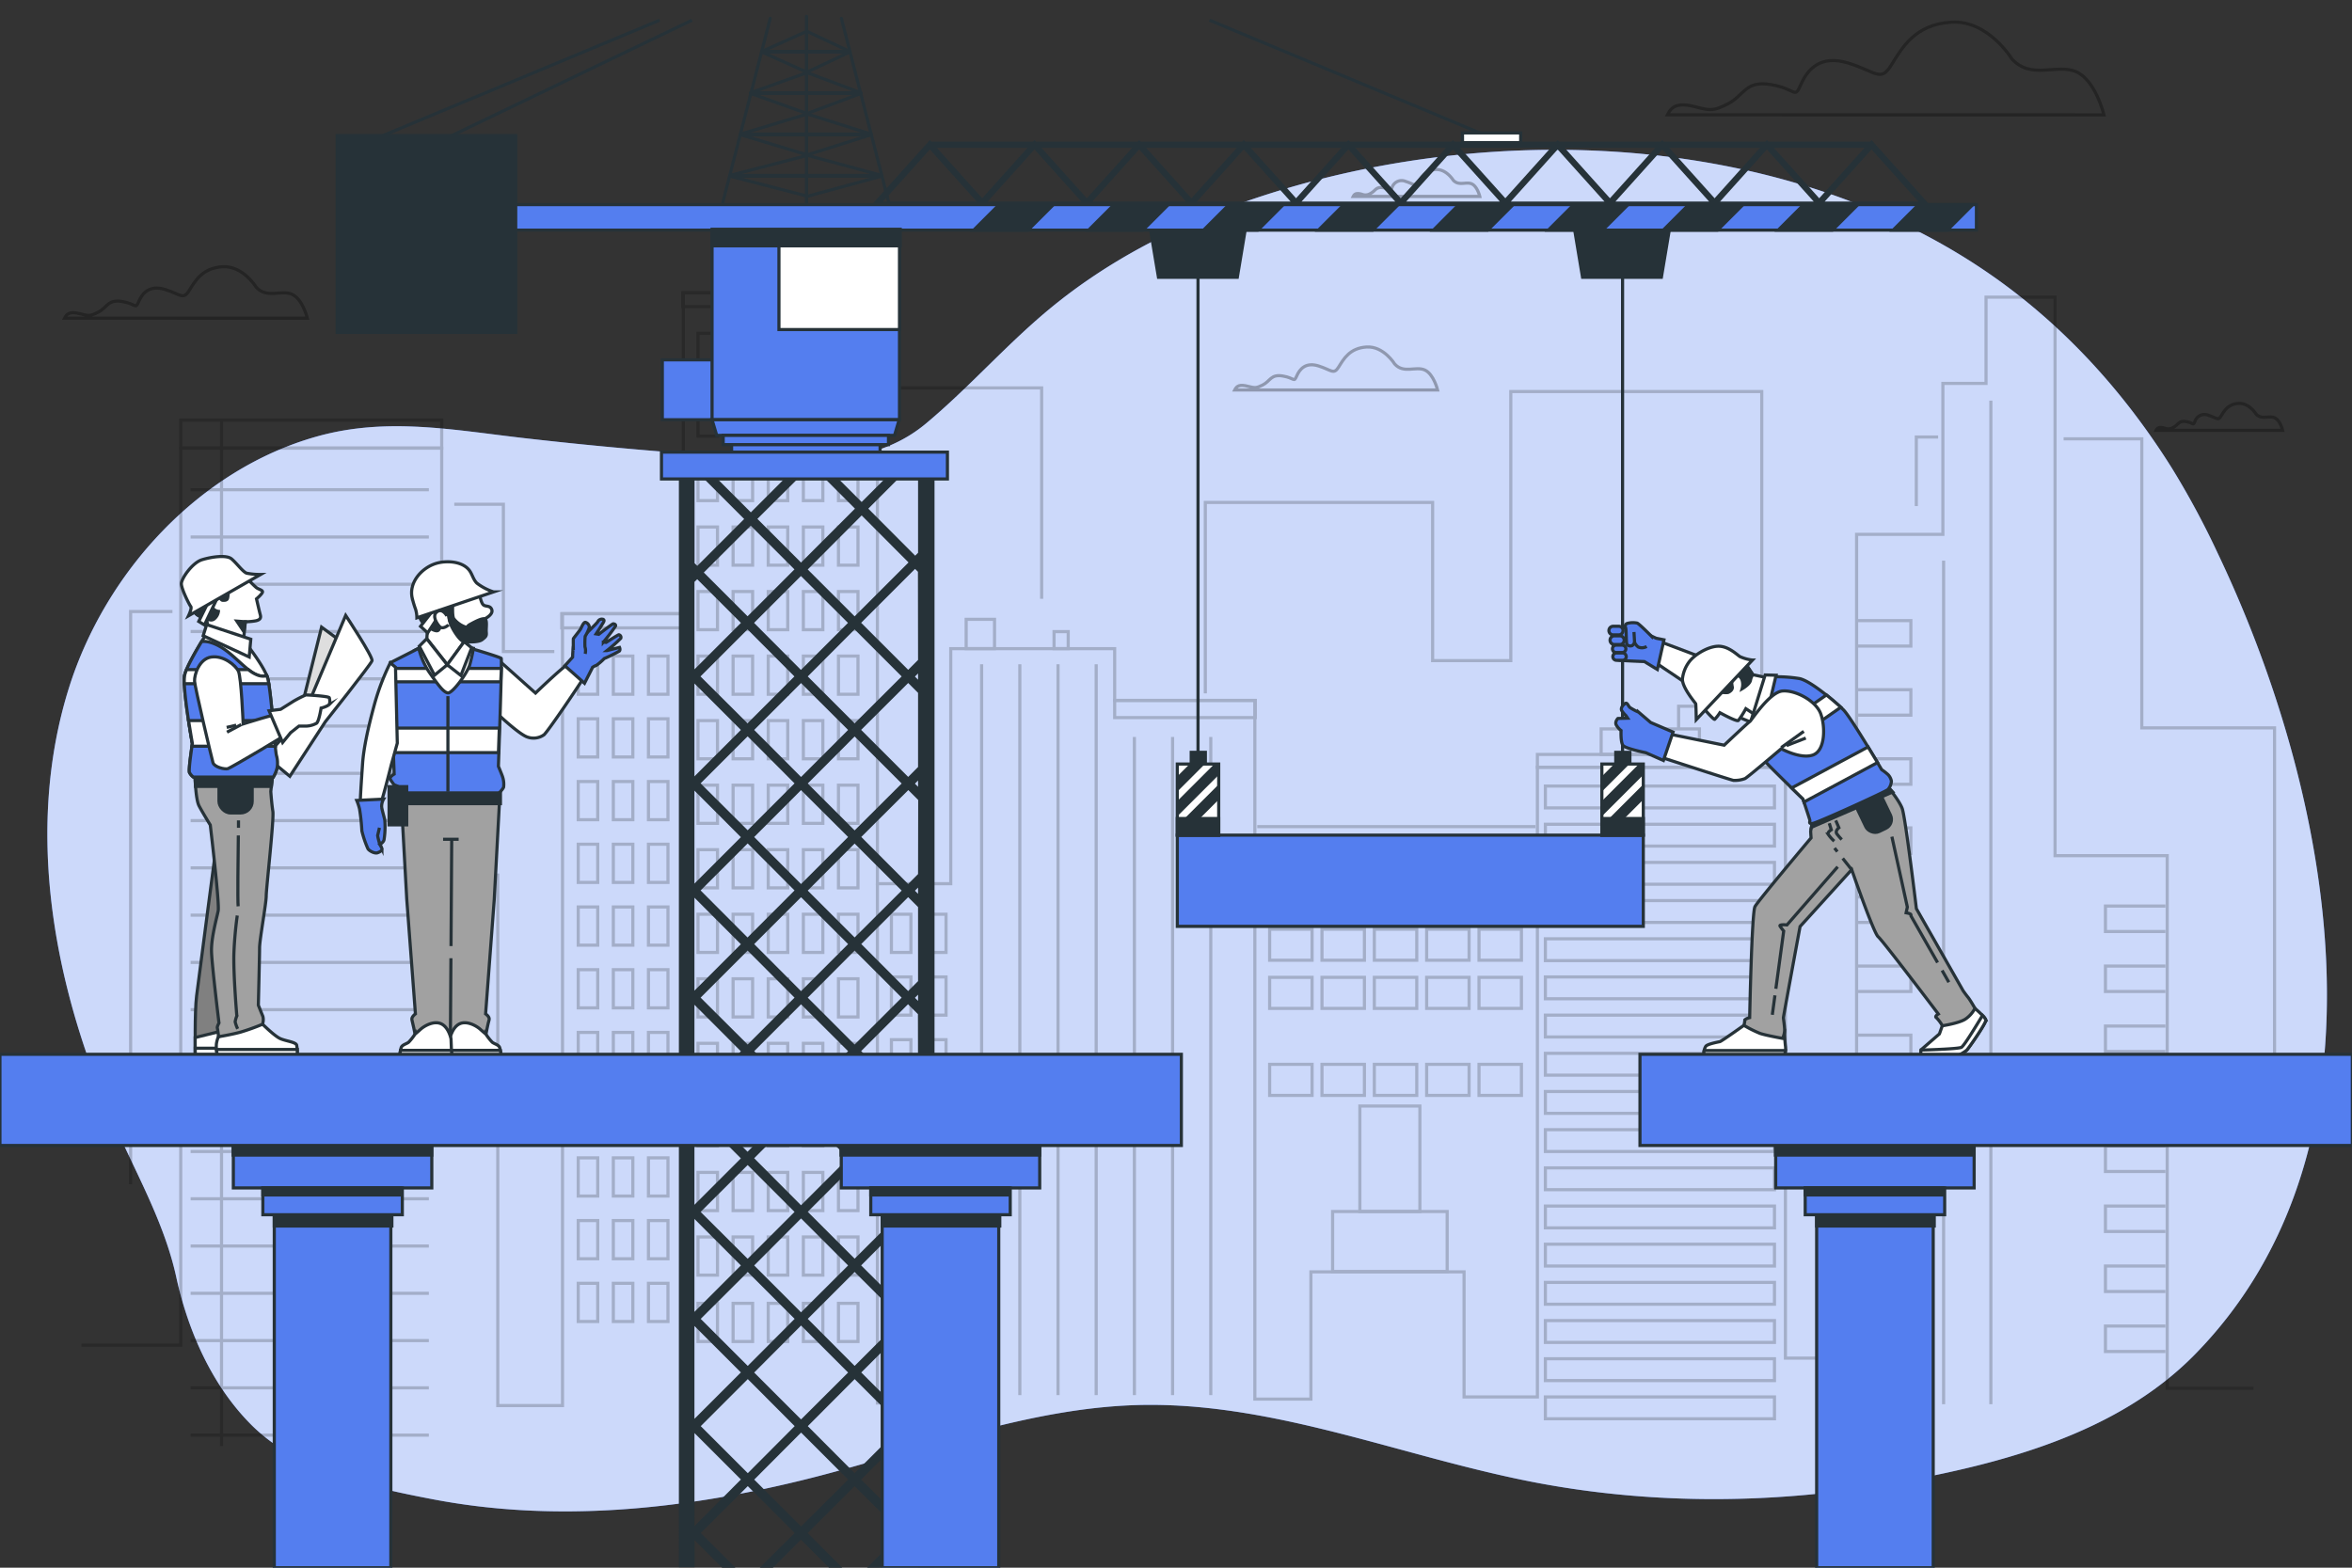 <svg xmlns="http://www.w3.org/2000/svg" viewBox="0 0 750 500"><rect x="0" y="0" width="750" height="500" fill="#333333" stroke="none"/><g id="freepik--background-simple--inject-40"><path d="M692.41,149.05c-13-20.69-29.06-39.37-48.52-54.7C577,41.65,476.86,37,398.59,63.81,375.45,71.75,353.36,83,334.47,98.7c-13.73,11.39-25.49,24.93-39.18,36.36-14.38,12-32.16,12.28-50.22,11.29q-39-2.16-77.81-6.6c-22.54-2.57-43.77-6.8-66.1-.57C63.46,149.7,33.58,182.54,22,219.34c-14.5,46.22-4.58,97.13,15.38,141.27,6.91,15.28,15.21,30.2,18.81,46.64,3.74,17.09,11.29,34.54,24,47.24,14.85,14.76,38,19.92,58.09,23.74,38.87,7.4,78.86,3.3,117-6,36-8.75,72.69-23.89,110.57-24.15,42.5-.29,82.91,17.08,124.68,24.93,37.38,7,76.05,6.65,113.46,0,33.94-6.06,71-15.62,95.89-41,65.82-67.06,43.57-179.61,7.26-255.64A265.62,265.62,0,0,0,692.41,149.05Z" style="fill:#547EEF"></path><path d="M692.41,149.05c-13-20.69-29.06-39.37-48.52-54.7C577,41.65,476.86,37,398.59,63.81,375.45,71.75,353.36,83,334.47,98.7c-13.73,11.39-25.49,24.93-39.18,36.36-14.38,12-32.16,12.28-50.22,11.29q-39-2.16-77.81-6.6c-22.54-2.57-43.77-6.8-66.1-.57C63.46,149.7,33.58,182.54,22,219.34c-14.5,46.22-4.58,97.13,15.38,141.27,6.91,15.28,15.21,30.2,18.81,46.64,3.74,17.09,11.29,34.54,24,47.24,14.85,14.76,38,19.92,58.09,23.74,38.87,7.4,78.86,3.3,117-6,36-8.75,72.69-23.89,110.57-24.15,42.5-.29,82.91,17.08,124.68,24.93,37.38,7,76.05,6.65,113.46,0,33.94-6.06,71-15.62,95.89-41,65.82-67.06,43.57-179.61,7.26-255.64A265.62,265.62,0,0,0,692.41,149.05Z" style="fill:#fff;opacity:0.7"></path></g><g id="freepik--Clouds--inject-40"><path d="M641.5,18.74S634,6.39,622.29,7.07,606.5,15.31,603.07,20.8s-4.8,2.05-13.72-.69-13,2.06-15.1,6.86-1.37,1.37-9.6,0-8.45,3.54-13.73,6.18c-4.3,2.15-5.22,2.24-10,1-5.93-1.6-7.87-.27-9.24,2.48H670.9s-2.64-11-8.82-13.73S647.67,25.6,641.5,18.74Z" style="fill:none;stroke:#000;stroke-miterlimit:10;opacity:0.3"></path><path d="M81.67,91.57s-4.2-6.88-10.69-6.5-8.78,4.59-10.69,7.64-2.68,1.15-7.64-.38-7.26,1.15-8.4,3.82-.77.76-5.35,0-4.7,2-7.64,3.44c-2.39,1.19-2.9,1.24-5.55.53-3.3-.9-4.38-.15-5.14,1.37H98s-1.46-6.11-4.9-7.63S85.11,95.38,81.67,91.57Z" style="fill:none;stroke:#000;stroke-miterlimit:10;opacity:0.3"></path><path d="M719.4,132.05s-2.19-3.58-5.57-3.38-4.57,2.39-5.57,4-1.39.59-4-.2a3.22,3.22,0,0,0-4.37,2c-.6,1.39-.4.4-2.79,0s-2.45,1-4,1.79a3,3,0,0,1-2.89.27c-1.72-.46-2.28-.07-2.68.72h40.35s-.76-3.18-2.55-4S721.19,134,719.4,132.05Z" style="fill:none;stroke:#000;stroke-miterlimit:10;opacity:0.3"></path><path d="M444.73,116.09s-3.51-5.74-8.93-5.42-7.33,3.83-8.93,6.38-2.23,1-6.38-.32-6.06,1-7,3.19-.64.63-4.47,0-3.92,1.64-6.38,2.87c-2,1-2.42,1-4.63.44-2.76-.75-3.66-.12-4.3,1.15h64.7s-1.23-5.1-4.1-6.38S447.6,119.28,444.73,116.09Z" style="fill:none;stroke:#000;stroke-miterlimit:10;opacity:0.3"></path><path d="M463.39,57.45s-2.19-3.58-5.57-3.38-4.58,2.38-5.57,4-1.4.59-4-.2a3.22,3.22,0,0,0-4.38,2c-.59,1.39-.4.39-2.78,0s-2.45,1-4,1.79a3,3,0,0,1-2.89.27c-1.72-.46-2.28-.07-2.68.72h40.35s-.76-3.18-2.55-4S465.18,59.44,463.39,57.45Z" style="fill:none;stroke:#000;stroke-miterlimit:10;opacity:0.3"></path></g><g id="freepik--City--inject-40"><g style="opacity:0.2"><polyline points="25.99 429.03 57.63 429.03 57.63 142.92 140.85 142.92 140.85 279.1 158.73 279.1 158.73 448.29 179.37 448.29 179.37 195.74 217.88 195.74 217.88 93.4 279.78 93.4 279.78 281.85 303.17 281.85 303.17 206.88 355.44 206.88 355.44 223.39 400.14 223.39 400.14 446.23 418.02 446.23 418.02 405.65 466.86 405.65 466.86 445.54 490.24 445.54 490.24 244.71 569.33 244.71 569.33 433.16 592.03 433.16 592.03 170.43 619.54 170.43 619.54 122.28 633.3 122.28 633.3 94.77 655.31 94.77 655.31 272.91 691.07 272.91 691.07 442.79 718.58 442.79" style="fill:none;stroke:#000;stroke-miterlimit:10"></polyline><rect x="57.63" y="133.98" width="83.22" height="8.94" style="fill:none;stroke:#000;stroke-miterlimit:10"></rect><rect x="179.13" y="195.73" width="38.75" height="4.53" style="fill:none;stroke:#000;stroke-miterlimit:10"></rect><rect x="217.7" y="93.4" width="62.08" height="4.4" style="fill:none;stroke:#000;stroke-miterlimit:10"></rect><rect x="308.09" y="197.53" width="9.04" height="9.34" style="fill:none;stroke:#000;stroke-miterlimit:10"></rect><rect x="336.11" y="201.45" width="4.52" height="5.42" style="fill:none;stroke:#000;stroke-miterlimit:10"></rect><rect x="355.44" y="223.39" width="44.85" height="5.48" style="fill:none;stroke:#000;stroke-miterlimit:10"></rect><rect x="490.24" y="240.62" width="79.08" height="4.09" style="fill:none;stroke:#000;stroke-miterlimit:10"></rect><rect x="510.57" y="232.48" width="31.34" height="8.14" style="fill:none;stroke:#000;stroke-miterlimit:10"></rect><polyline points="535.27 232.79 535.27 225.25 558.17 225.25 558.17 240.32" style="fill:none;stroke:#000;stroke-miterlimit:10"></polyline><polyline points="384.35 221.14 384.35 160.25 456.83 160.25 456.83 210.7 481.76 210.7 481.76 124.88 561.78 124.88 561.78 228.67 586.72 228.67" style="fill:none;stroke:#000;stroke-miterlimit:10"></polyline><polyline points="332.16 190.98 332.16 123.72 282.87 123.72" style="fill:none;stroke:#000;stroke-miterlimit:10"></polyline><polyline points="176.76 207.8 160.52 207.8 160.52 160.83 144.86 160.83" style="fill:none;stroke:#000;stroke-miterlimit:10"></polyline><polyline points="54.99 195.04 41.65 195.04 41.65 377.7" style="fill:none;stroke:#000;stroke-miterlimit:10"></polyline><polyline points="611.07 161.41 611.07 139.38 618.03 139.38" style="fill:none;stroke:#000;stroke-miterlimit:10"></polyline><polyline points="658.04 139.96 682.97 139.96 682.97 232.15 725.3 232.15 725.3 338.85" style="fill:none;stroke:#000;stroke-miterlimit:10"></polyline><rect x="222.57" y="106.32" width="6.22" height="12.18" style="fill:none;stroke:#000;stroke-miterlimit:10"></rect><rect x="233.77" y="106.32" width="6.22" height="12.18" style="fill:none;stroke:#000;stroke-miterlimit:10"></rect><rect x="244.97" y="106.32" width="6.22" height="12.18" style="fill:none;stroke:#000;stroke-miterlimit:10"></rect><rect x="256.17" y="106.32" width="6.22" height="12.18" style="fill:none;stroke:#000;stroke-miterlimit:10"></rect><rect x="267.37" y="106.32" width="6.22" height="12.18" style="fill:none;stroke:#000;stroke-miterlimit:10"></rect><rect x="222.57" y="126.91" width="6.22" height="12.18" style="fill:none;stroke:#000;stroke-miterlimit:10"></rect><rect x="233.77" y="126.91" width="6.22" height="12.18" style="fill:none;stroke:#000;stroke-miterlimit:10"></rect><rect x="244.97" y="126.91" width="6.22" height="12.18" style="fill:none;stroke:#000;stroke-miterlimit:10"></rect><rect x="256.17" y="126.91" width="6.22" height="12.18" style="fill:none;stroke:#000;stroke-miterlimit:10"></rect><rect x="267.37" y="126.91" width="6.22" height="12.18" style="fill:none;stroke:#000;stroke-miterlimit:10"></rect><rect x="222.57" y="147.49" width="6.22" height="12.18" style="fill:none;stroke:#000;stroke-miterlimit:10"></rect><rect x="233.77" y="147.49" width="6.22" height="12.18" style="fill:none;stroke:#000;stroke-miterlimit:10"></rect><rect x="244.97" y="147.49" width="6.22" height="12.18" style="fill:none;stroke:#000;stroke-miterlimit:10"></rect><rect x="256.17" y="147.49" width="6.22" height="12.18" style="fill:none;stroke:#000;stroke-miterlimit:10"></rect><rect x="267.37" y="147.49" width="6.22" height="12.18" style="fill:none;stroke:#000;stroke-miterlimit:10"></rect><rect x="222.57" y="168.08" width="6.22" height="12.18" style="fill:none;stroke:#000;stroke-miterlimit:10"></rect><rect x="233.77" y="168.08" width="6.22" height="12.18" style="fill:none;stroke:#000;stroke-miterlimit:10"></rect><rect x="244.97" y="168.08" width="6.22" height="12.18" style="fill:none;stroke:#000;stroke-miterlimit:10"></rect><rect x="256.17" y="168.08" width="6.22" height="12.18" style="fill:none;stroke:#000;stroke-miterlimit:10"></rect><rect x="267.37" y="168.08" width="6.22" height="12.18" style="fill:none;stroke:#000;stroke-miterlimit:10"></rect><rect x="222.57" y="188.66" width="6.22" height="12.18" style="fill:none;stroke:#000;stroke-miterlimit:10"></rect><rect x="233.77" y="188.66" width="6.22" height="12.18" style="fill:none;stroke:#000;stroke-miterlimit:10"></rect><rect x="244.97" y="188.66" width="6.22" height="12.18" style="fill:none;stroke:#000;stroke-miterlimit:10"></rect><rect x="256.17" y="188.66" width="6.22" height="12.18" style="fill:none;stroke:#000;stroke-miterlimit:10"></rect><rect x="267.37" y="188.66" width="6.22" height="12.18" style="fill:none;stroke:#000;stroke-miterlimit:10"></rect><rect x="222.57" y="209.25" width="6.22" height="12.18" style="fill:none;stroke:#000;stroke-miterlimit:10"></rect><rect x="233.77" y="209.25" width="6.22" height="12.18" style="fill:none;stroke:#000;stroke-miterlimit:10"></rect><rect x="244.97" y="209.25" width="6.22" height="12.18" style="fill:none;stroke:#000;stroke-miterlimit:10"></rect><rect x="256.17" y="209.25" width="6.22" height="12.18" style="fill:none;stroke:#000;stroke-miterlimit:10"></rect><rect x="267.37" y="209.25" width="6.22" height="12.18" style="fill:none;stroke:#000;stroke-miterlimit:10"></rect><rect x="184.38" y="209.25" width="6.22" height="12.18" style="fill:none;stroke:#000;stroke-miterlimit:10"></rect><rect x="195.58" y="209.25" width="6.22" height="12.18" style="fill:none;stroke:#000;stroke-miterlimit:10"></rect><rect x="206.78" y="209.25" width="6.22" height="12.18" style="fill:none;stroke:#000;stroke-miterlimit:10"></rect><rect x="184.38" y="229.25" width="6.22" height="12.18" style="fill:none;stroke:#000;stroke-miterlimit:10"></rect><rect x="195.58" y="229.25" width="6.22" height="12.18" style="fill:none;stroke:#000;stroke-miterlimit:10"></rect><rect x="206.78" y="229.25" width="6.22" height="12.18" style="fill:none;stroke:#000;stroke-miterlimit:10"></rect><rect x="184.38" y="249.26" width="6.22" height="12.18" style="fill:none;stroke:#000;stroke-miterlimit:10"></rect><rect x="195.58" y="249.26" width="6.22" height="12.18" style="fill:none;stroke:#000;stroke-miterlimit:10"></rect><rect x="206.78" y="249.26" width="6.22" height="12.18" style="fill:none;stroke:#000;stroke-miterlimit:10"></rect><rect x="184.38" y="269.26" width="6.22" height="12.18" style="fill:none;stroke:#000;stroke-miterlimit:10"></rect><rect x="195.58" y="269.26" width="6.22" height="12.18" style="fill:none;stroke:#000;stroke-miterlimit:10"></rect><rect x="206.78" y="269.26" width="6.22" height="12.18" style="fill:none;stroke:#000;stroke-miterlimit:10"></rect><rect x="184.38" y="289.27" width="6.22" height="12.18" style="fill:none;stroke:#000;stroke-miterlimit:10"></rect><rect x="195.58" y="289.27" width="6.22" height="12.18" style="fill:none;stroke:#000;stroke-miterlimit:10"></rect><rect x="206.78" y="289.27" width="6.22" height="12.18" style="fill:none;stroke:#000;stroke-miterlimit:10"></rect><rect x="184.38" y="309.27" width="6.22" height="12.18" style="fill:none;stroke:#000;stroke-miterlimit:10"></rect><rect x="195.58" y="309.27" width="6.22" height="12.18" style="fill:none;stroke:#000;stroke-miterlimit:10"></rect><rect x="206.78" y="309.27" width="6.22" height="12.18" style="fill:none;stroke:#000;stroke-miterlimit:10"></rect><rect x="184.38" y="329.28" width="6.22" height="12.18" style="fill:none;stroke:#000;stroke-miterlimit:10"></rect><rect x="195.58" y="329.28" width="6.22" height="12.18" style="fill:none;stroke:#000;stroke-miterlimit:10"></rect><rect x="206.78" y="329.28" width="6.22" height="12.18" style="fill:none;stroke:#000;stroke-miterlimit:10"></rect><rect x="184.38" y="349.28" width="6.22" height="12.18" style="fill:none;stroke:#000;stroke-miterlimit:10"></rect><rect x="195.58" y="349.28" width="6.22" height="12.18" style="fill:none;stroke:#000;stroke-miterlimit:10"></rect><rect x="206.78" y="349.28" width="6.22" height="12.18" style="fill:none;stroke:#000;stroke-miterlimit:10"></rect><rect x="184.38" y="369.29" width="6.22" height="12.18" style="fill:none;stroke:#000;stroke-miterlimit:10"></rect><rect x="195.58" y="369.29" width="6.22" height="12.18" style="fill:none;stroke:#000;stroke-miterlimit:10"></rect><rect x="206.78" y="369.29" width="6.22" height="12.18" style="fill:none;stroke:#000;stroke-miterlimit:10"></rect><rect x="184.38" y="389.29" width="6.22" height="12.18" style="fill:none;stroke:#000;stroke-miterlimit:10"></rect><rect x="195.58" y="389.29" width="6.22" height="12.18" style="fill:none;stroke:#000;stroke-miterlimit:10"></rect><rect x="206.78" y="389.29" width="6.22" height="12.18" style="fill:none;stroke:#000;stroke-miterlimit:10"></rect><rect x="184.38" y="409.3" width="6.22" height="12.18" style="fill:none;stroke:#000;stroke-miterlimit:10"></rect><rect x="195.58" y="409.3" width="6.22" height="12.18" style="fill:none;stroke:#000;stroke-miterlimit:10"></rect><rect x="206.78" y="409.3" width="6.22" height="12.18" style="fill:none;stroke:#000;stroke-miterlimit:10"></rect><rect x="284.25" y="291.59" width="6.22" height="12.18" style="fill:none;stroke:#000;stroke-miterlimit:10"></rect><rect x="295.45" y="291.59" width="6.22" height="12.18" style="fill:none;stroke:#000;stroke-miterlimit:10"></rect><rect x="284.25" y="311.59" width="6.22" height="12.18" style="fill:none;stroke:#000;stroke-miterlimit:10"></rect><rect x="295.45" y="311.59" width="6.22" height="12.18" style="fill:none;stroke:#000;stroke-miterlimit:10"></rect><rect x="284.25" y="331.6" width="6.22" height="12.18" style="fill:none;stroke:#000;stroke-miterlimit:10"></rect><rect x="295.45" y="331.6" width="6.22" height="12.18" style="fill:none;stroke:#000;stroke-miterlimit:10"></rect><rect x="284.25" y="351.6" width="6.22" height="12.18" style="fill:none;stroke:#000;stroke-miterlimit:10"></rect><rect x="295.45" y="351.6" width="6.22" height="12.18" style="fill:none;stroke:#000;stroke-miterlimit:10"></rect><rect x="284.25" y="371.61" width="6.22" height="12.18" style="fill:none;stroke:#000;stroke-miterlimit:10"></rect><rect x="295.45" y="371.61" width="6.22" height="12.18" style="fill:none;stroke:#000;stroke-miterlimit:10"></rect><rect x="284.25" y="391.61" width="6.22" height="12.18" style="fill:none;stroke:#000;stroke-miterlimit:10"></rect><rect x="295.45" y="391.61" width="6.22" height="12.18" style="fill:none;stroke:#000;stroke-miterlimit:10"></rect><rect x="284.25" y="411.62" width="6.22" height="12.18" style="fill:none;stroke:#000;stroke-miterlimit:10"></rect><rect x="295.45" y="411.62" width="6.22" height="12.18" style="fill:none;stroke:#000;stroke-miterlimit:10"></rect><rect x="222.57" y="229.83" width="6.22" height="12.18" style="fill:none;stroke:#000;stroke-miterlimit:10"></rect><rect x="233.77" y="229.83" width="6.22" height="12.18" style="fill:none;stroke:#000;stroke-miterlimit:10"></rect><rect x="244.97" y="229.83" width="6.22" height="12.18" style="fill:none;stroke:#000;stroke-miterlimit:10"></rect><rect x="256.17" y="229.83" width="6.22" height="12.18" style="fill:none;stroke:#000;stroke-miterlimit:10"></rect><rect x="267.37" y="229.83" width="6.22" height="12.18" style="fill:none;stroke:#000;stroke-miterlimit:10"></rect><rect x="222.57" y="250.42" width="6.22" height="12.18" style="fill:none;stroke:#000;stroke-miterlimit:10"></rect><rect x="233.77" y="250.42" width="6.22" height="12.18" style="fill:none;stroke:#000;stroke-miterlimit:10"></rect><rect x="244.97" y="250.42" width="6.22" height="12.18" style="fill:none;stroke:#000;stroke-miterlimit:10"></rect><rect x="256.17" y="250.42" width="6.22" height="12.18" style="fill:none;stroke:#000;stroke-miterlimit:10"></rect><rect x="267.37" y="250.42" width="6.22" height="12.18" style="fill:none;stroke:#000;stroke-miterlimit:10"></rect><rect x="222.57" y="271" width="6.22" height="12.18" style="fill:none;stroke:#000;stroke-miterlimit:10"></rect><rect x="233.77" y="271" width="6.22" height="12.18" style="fill:none;stroke:#000;stroke-miterlimit:10"></rect><rect x="244.97" y="271" width="6.22" height="12.18" style="fill:none;stroke:#000;stroke-miterlimit:10"></rect><rect x="256.17" y="271" width="6.22" height="12.18" style="fill:none;stroke:#000;stroke-miterlimit:10"></rect><rect x="267.37" y="271" width="6.22" height="12.18" style="fill:none;stroke:#000;stroke-miterlimit:10"></rect><rect x="222.57" y="291.59" width="6.22" height="12.18" style="fill:none;stroke:#000;stroke-miterlimit:10"></rect><rect x="233.77" y="291.59" width="6.22" height="12.18" style="fill:none;stroke:#000;stroke-miterlimit:10"></rect><rect x="244.97" y="291.59" width="6.22" height="12.18" style="fill:none;stroke:#000;stroke-miterlimit:10"></rect><rect x="256.17" y="291.59" width="6.22" height="12.18" style="fill:none;stroke:#000;stroke-miterlimit:10"></rect><rect x="267.37" y="291.59" width="6.22" height="12.18" style="fill:none;stroke:#000;stroke-miterlimit:10"></rect><rect x="222.57" y="312.17" width="6.22" height="12.18" style="fill:none;stroke:#000;stroke-miterlimit:10"></rect><rect x="233.77" y="312.17" width="6.22" height="12.18" style="fill:none;stroke:#000;stroke-miterlimit:10"></rect><rect x="244.97" y="312.17" width="6.22" height="12.18" style="fill:none;stroke:#000;stroke-miterlimit:10"></rect><rect x="256.17" y="312.17" width="6.22" height="12.18" style="fill:none;stroke:#000;stroke-miterlimit:10"></rect><rect x="267.37" y="312.17" width="6.22" height="12.18" style="fill:none;stroke:#000;stroke-miterlimit:10"></rect><rect x="222.57" y="332.76" width="6.22" height="12.18" style="fill:none;stroke:#000;stroke-miterlimit:10"></rect><rect x="233.77" y="332.76" width="6.22" height="12.18" style="fill:none;stroke:#000;stroke-miterlimit:10"></rect><rect x="244.97" y="332.76" width="6.22" height="12.18" style="fill:none;stroke:#000;stroke-miterlimit:10"></rect><rect x="256.17" y="332.76" width="6.22" height="12.18" style="fill:none;stroke:#000;stroke-miterlimit:10"></rect><rect x="267.37" y="332.76" width="6.22" height="12.18" style="fill:none;stroke:#000;stroke-miterlimit:10"></rect><rect x="222.57" y="353.34" width="6.22" height="12.18" style="fill:none;stroke:#000;stroke-miterlimit:10"></rect><rect x="233.77" y="353.34" width="6.22" height="12.18" style="fill:none;stroke:#000;stroke-miterlimit:10"></rect><rect x="244.97" y="353.34" width="6.22" height="12.18" style="fill:none;stroke:#000;stroke-miterlimit:10"></rect><rect x="256.17" y="353.34" width="6.22" height="12.18" style="fill:none;stroke:#000;stroke-miterlimit:10"></rect><rect x="267.37" y="353.34" width="6.22" height="12.18" style="fill:none;stroke:#000;stroke-miterlimit:10"></rect><rect x="222.57" y="373.93" width="6.22" height="12.18" style="fill:none;stroke:#000;stroke-miterlimit:10"></rect><rect x="233.77" y="373.93" width="6.22" height="12.18" style="fill:none;stroke:#000;stroke-miterlimit:10"></rect><rect x="244.97" y="373.93" width="6.22" height="12.18" style="fill:none;stroke:#000;stroke-miterlimit:10"></rect><rect x="256.17" y="373.93" width="6.22" height="12.18" style="fill:none;stroke:#000;stroke-miterlimit:10"></rect><rect x="267.37" y="373.93" width="6.22" height="12.18" style="fill:none;stroke:#000;stroke-miterlimit:10"></rect><rect x="222.57" y="394.51" width="6.22" height="12.18" style="fill:none;stroke:#000;stroke-miterlimit:10"></rect><rect x="233.77" y="394.51" width="6.22" height="12.18" style="fill:none;stroke:#000;stroke-miterlimit:10"></rect><rect x="244.97" y="394.51" width="6.22" height="12.18" style="fill:none;stroke:#000;stroke-miterlimit:10"></rect><rect x="256.17" y="394.51" width="6.22" height="12.18" style="fill:none;stroke:#000;stroke-miterlimit:10"></rect><rect x="267.37" y="394.51" width="6.22" height="12.18" style="fill:none;stroke:#000;stroke-miterlimit:10"></rect><rect x="222.57" y="415.68" width="6.22" height="12.18" style="fill:none;stroke:#000;stroke-miterlimit:10"></rect><rect x="233.77" y="415.68" width="6.22" height="12.18" style="fill:none;stroke:#000;stroke-miterlimit:10"></rect><rect x="244.97" y="415.68" width="6.22" height="12.18" style="fill:none;stroke:#000;stroke-miterlimit:10"></rect><rect x="256.17" y="415.68" width="6.22" height="12.18" style="fill:none;stroke:#000;stroke-miterlimit:10"></rect><rect x="267.37" y="415.68" width="6.22" height="12.18" style="fill:none;stroke:#000;stroke-miterlimit:10"></rect><line x1="217.88" y1="200.26" x2="217.88" y2="448.44" style="fill:none;stroke:#000;stroke-miterlimit:10"></line><line x1="313.02" y1="211.86" x2="313.02" y2="444.96" style="fill:none;stroke:#000;stroke-miterlimit:10"></line><line x1="325.2" y1="211.86" x2="325.2" y2="444.96" style="fill:none;stroke:#000;stroke-miterlimit:10"></line><line x1="337.38" y1="211.86" x2="337.38" y2="444.96" style="fill:none;stroke:#000;stroke-miterlimit:10"></line><line x1="349.55" y1="211.86" x2="349.55" y2="444.96" style="fill:none;stroke:#000;stroke-miterlimit:10"></line><line x1="361.73" y1="235.05" x2="361.73" y2="444.96" style="fill:none;stroke:#000;stroke-miterlimit:10"></line><line x1="373.91" y1="235.05" x2="373.91" y2="444.96" style="fill:none;stroke:#000;stroke-miterlimit:10"></line><line x1="386.09" y1="235.05" x2="386.09" y2="444.96" style="fill:none;stroke:#000;stroke-miterlimit:10"></line><line x1="60.79" y1="156.19" x2="136.75" y2="156.19" style="fill:none;stroke:#000;stroke-miterlimit:10"></line><line x1="60.79" y1="171.27" x2="136.75" y2="171.27" style="fill:none;stroke:#000;stroke-miterlimit:10"></line><line x1="60.79" y1="186.34" x2="136.75" y2="186.34" style="fill:none;stroke:#000;stroke-miterlimit:10"></line><line x1="60.79" y1="201.42" x2="136.75" y2="201.42" style="fill:none;stroke:#000;stroke-miterlimit:10"></line><line x1="60.79" y1="216.5" x2="136.75" y2="216.5" style="fill:none;stroke:#000;stroke-miterlimit:10"></line><line x1="60.79" y1="231.57" x2="136.75" y2="231.57" style="fill:none;stroke:#000;stroke-miterlimit:10"></line><line x1="60.79" y1="246.65" x2="136.75" y2="246.65" style="fill:none;stroke:#000;stroke-miterlimit:10"></line><line x1="60.79" y1="261.73" x2="136.75" y2="261.73" style="fill:none;stroke:#000;stroke-miterlimit:10"></line><line x1="60.79" y1="276.8" x2="136.75" y2="276.8" style="fill:none;stroke:#000;stroke-miterlimit:10"></line><line x1="60.79" y1="291.88" x2="136.75" y2="291.88" style="fill:none;stroke:#000;stroke-miterlimit:10"></line><line x1="60.79" y1="306.96" x2="136.75" y2="306.96" style="fill:none;stroke:#000;stroke-miterlimit:10"></line><line x1="60.79" y1="322.03" x2="136.75" y2="322.03" style="fill:none;stroke:#000;stroke-miterlimit:10"></line><line x1="60.79" y1="337.11" x2="136.75" y2="337.11" style="fill:none;stroke:#000;stroke-miterlimit:10"></line><line x1="60.79" y1="352.18" x2="136.75" y2="352.18" style="fill:none;stroke:#000;stroke-miterlimit:10"></line><line x1="60.79" y1="367.26" x2="136.75" y2="367.26" style="fill:none;stroke:#000;stroke-miterlimit:10"></line><line x1="60.79" y1="382.34" x2="136.75" y2="382.34" style="fill:none;stroke:#000;stroke-miterlimit:10"></line><line x1="60.79" y1="397.41" x2="136.75" y2="397.41" style="fill:none;stroke:#000;stroke-miterlimit:10"></line><line x1="60.79" y1="412.49" x2="136.75" y2="412.49" style="fill:none;stroke:#000;stroke-miterlimit:10"></line><line x1="60.79" y1="427.57" x2="136.75" y2="427.57" style="fill:none;stroke:#000;stroke-miterlimit:10"></line><line x1="60.79" y1="442.64" x2="136.75" y2="442.64" style="fill:none;stroke:#000;stroke-miterlimit:10"></line><line x1="60.79" y1="457.72" x2="136.75" y2="457.72" style="fill:none;stroke:#000;stroke-miterlimit:10"></line><line x1="70.64" y1="133.58" x2="70.64" y2="461.2" style="fill:none;stroke:#000;stroke-miterlimit:10"></line><polyline points="592.51 197.94 609.33 197.94 609.33 206.06 592.51 206.06" style="fill:none;stroke:#000;stroke-miterlimit:10"></polyline><polyline points="690.51 288.98 671.38 288.98 671.38 297.1 690.51 297.1" style="fill:none;stroke:#000;stroke-miterlimit:10"></polyline><polyline points="690.51 308.12 671.38 308.12 671.38 316.23 690.51 316.23" style="fill:none;stroke:#000;stroke-miterlimit:10"></polyline><polyline points="690.51 327.25 671.38 327.25 671.38 335.37 690.51 335.37" style="fill:none;stroke:#000;stroke-miterlimit:10"></polyline><polyline points="690.51 346.38 671.38 346.38 671.38 354.5 690.51 354.5" style="fill:none;stroke:#000;stroke-miterlimit:10"></polyline><polyline points="690.51 365.52 671.38 365.52 671.38 373.64 690.51 373.64" style="fill:none;stroke:#000;stroke-miterlimit:10"></polyline><polyline points="690.51 384.66 671.38 384.66 671.38 392.77 690.51 392.77" style="fill:none;stroke:#000;stroke-miterlimit:10"></polyline><polyline points="690.51 403.79 671.38 403.79 671.38 411.91 690.51 411.91" style="fill:none;stroke:#000;stroke-miterlimit:10"></polyline><polyline points="690.51 422.93 671.38 422.93 671.38 431.05 690.51 431.05" style="fill:none;stroke:#000;stroke-miterlimit:10"></polyline><polyline points="592.51 219.98 609.33 219.98 609.33 228.09 592.51 228.09" style="fill:none;stroke:#000;stroke-miterlimit:10"></polyline><polyline points="592.51 242.01 609.33 242.01 609.33 250.13 592.51 250.13" style="fill:none;stroke:#000;stroke-miterlimit:10"></polyline><polyline points="592.51 264.05 609.33 264.05 609.33 272.16 592.51 272.16" style="fill:none;stroke:#000;stroke-miterlimit:10"></polyline><polyline points="592.51 286.08 609.33 286.08 609.33 294.2 592.51 294.2" style="fill:none;stroke:#000;stroke-miterlimit:10"></polyline><polyline points="592.51 308.12 609.33 308.12 609.33 316.23 592.51 316.23" style="fill:none;stroke:#000;stroke-miterlimit:10"></polyline><polyline points="592.51 330.15 609.33 330.15 609.33 338.27 592.51 338.27" style="fill:none;stroke:#000;stroke-miterlimit:10"></polyline><polyline points="592.51 352.18 609.33 352.18 609.33 360.3 592.51 360.3" style="fill:none;stroke:#000;stroke-miterlimit:10"></polyline><polyline points="592.51 374.22 609.33 374.22 609.33 382.34 592.51 382.34" style="fill:none;stroke:#000;stroke-miterlimit:10"></polyline><polyline points="592.51 396.25 609.33 396.25 609.33 404.37 592.51 404.37" style="fill:none;stroke:#000;stroke-miterlimit:10"></polyline><rect x="492.78" y="250.71" width="73.06" height="6.96" style="fill:none;stroke:#000;stroke-miterlimit:10"></rect><rect x="492.78" y="262.89" width="73.06" height="6.96" style="fill:none;stroke:#000;stroke-miterlimit:10"></rect><rect x="492.78" y="275.06" width="73.06" height="6.96" style="fill:none;stroke:#000;stroke-miterlimit:10"></rect><rect x="492.78" y="287.24" width="73.06" height="6.96" style="fill:none;stroke:#000;stroke-miterlimit:10"></rect><rect x="492.78" y="299.42" width="73.06" height="6.96" style="fill:none;stroke:#000;stroke-miterlimit:10"></rect><rect x="492.78" y="311.59" width="73.06" height="6.96" style="fill:none;stroke:#000;stroke-miterlimit:10"></rect><rect x="492.78" y="323.77" width="73.06" height="6.96" style="fill:none;stroke:#000;stroke-miterlimit:10"></rect><rect x="492.78" y="335.95" width="73.06" height="6.96" style="fill:none;stroke:#000;stroke-miterlimit:10"></rect><rect x="492.78" y="348.13" width="73.06" height="6.96" style="fill:none;stroke:#000;stroke-miterlimit:10"></rect><rect x="492.78" y="360.3" width="73.06" height="6.96" style="fill:none;stroke:#000;stroke-miterlimit:10"></rect><rect x="492.78" y="372.48" width="73.06" height="6.96" style="fill:none;stroke:#000;stroke-miterlimit:10"></rect><rect x="492.78" y="384.66" width="73.06" height="6.96" style="fill:none;stroke:#000;stroke-miterlimit:10"></rect><rect x="492.78" y="396.83" width="73.06" height="6.96" style="fill:none;stroke:#000;stroke-miterlimit:10"></rect><rect x="492.78" y="409.01" width="73.06" height="6.96" style="fill:none;stroke:#000;stroke-miterlimit:10"></rect><rect x="492.78" y="421.19" width="73.06" height="6.96" style="fill:none;stroke:#000;stroke-miterlimit:10"></rect><rect x="492.78" y="433.36" width="73.06" height="6.96" style="fill:none;stroke:#000;stroke-miterlimit:10"></rect><rect x="492.78" y="445.54" width="73.06" height="6.96" style="fill:none;stroke:#000;stroke-miterlimit:10"></rect><line x1="619.77" y1="178.81" x2="619.77" y2="447.86" style="fill:none;stroke:#000;stroke-miterlimit:10"></line><line x1="634.84" y1="127.78" x2="634.84" y2="447.86" style="fill:none;stroke:#000;stroke-miterlimit:10"></line><rect x="424.94" y="386.4" width="36.53" height="19.14" style="fill:none;stroke:#000;stroke-miterlimit:10"></rect><rect x="433.63" y="352.76" width="19.14" height="33.63" style="fill:none;stroke:#000;stroke-miterlimit:10"></rect><line x1="279.78" y1="281.85" x2="279.78" y2="447.98" style="fill:none;stroke:#000;stroke-miterlimit:10"></line><line x1="489.61" y1="263.64" x2="400.9" y2="263.64" style="fill:none;stroke:#000;stroke-miterlimit:10"></line><line x1="489.61" y1="273.55" x2="400.9" y2="273.55" style="fill:none;stroke:#000;stroke-miterlimit:10"></line><rect x="404.86" y="280.98" width="13.53" height="9.91" style="fill:none;stroke:#000;stroke-miterlimit:10"></rect><rect x="421.55" y="280.98" width="13.53" height="9.91" style="fill:none;stroke:#000;stroke-miterlimit:10"></rect><rect x="438.24" y="280.98" width="13.53" height="9.91" style="fill:none;stroke:#000;stroke-miterlimit:10"></rect><rect x="454.93" y="280.98" width="13.53" height="9.91" style="fill:none;stroke:#000;stroke-miterlimit:10"></rect><rect x="471.62" y="280.98" width="13.53" height="9.91" style="fill:none;stroke:#000;stroke-miterlimit:10"></rect><rect x="404.86" y="296.35" width="13.53" height="9.91" style="fill:none;stroke:#000;stroke-miterlimit:10"></rect><rect x="421.55" y="296.35" width="13.53" height="9.91" style="fill:none;stroke:#000;stroke-miterlimit:10"></rect><rect x="438.24" y="296.35" width="13.53" height="9.91" style="fill:none;stroke:#000;stroke-miterlimit:10"></rect><rect x="454.93" y="296.35" width="13.53" height="9.91" style="fill:none;stroke:#000;stroke-miterlimit:10"></rect><rect x="471.62" y="296.35" width="13.53" height="9.91" style="fill:none;stroke:#000;stroke-miterlimit:10"></rect><rect x="404.86" y="311.71" width="13.53" height="9.91" style="fill:none;stroke:#000;stroke-miterlimit:10"></rect><rect x="421.55" y="311.71" width="13.53" height="9.91" style="fill:none;stroke:#000;stroke-miterlimit:10"></rect><rect x="438.24" y="311.71" width="13.53" height="9.91" style="fill:none;stroke:#000;stroke-miterlimit:10"></rect><rect x="454.93" y="311.71" width="13.53" height="9.91" style="fill:none;stroke:#000;stroke-miterlimit:10"></rect><rect x="471.62" y="311.71" width="13.53" height="9.91" style="fill:none;stroke:#000;stroke-miterlimit:10"></rect><rect x="404.86" y="339.46" width="13.53" height="9.91" style="fill:none;stroke:#000;stroke-miterlimit:10"></rect><rect x="421.55" y="339.46" width="13.53" height="9.91" style="fill:none;stroke:#000;stroke-miterlimit:10"></rect><rect x="438.24" y="339.46" width="13.53" height="9.91" style="fill:none;stroke:#000;stroke-miterlimit:10"></rect><rect x="454.93" y="339.46" width="13.53" height="9.91" style="fill:none;stroke:#000;stroke-miterlimit:10"></rect><rect x="471.62" y="339.46" width="13.53" height="9.91" style="fill:none;stroke:#000;stroke-miterlimit:10"></rect></g></g><g id="freepik--Crane--inject-40"><line x1="228.92" y1="70.66" x2="245.6" y2="5.87" style="fill:none;stroke:#263238;stroke-linecap:round;stroke-linejoin:round"></line><line x1="284.97" y1="70.66" x2="268.3" y2="5.87" style="fill:none;stroke:#263238;stroke-linecap:round;stroke-linejoin:round"></line><line x1="257.18" y1="67.99" x2="257.18" y2="5.2" style="fill:none;stroke:#263238;stroke-linecap:round;stroke-linejoin:round"></line><polygon points="270.94 16.4 242.95 16.4 257.27 9.98 270.94 16.4" style="fill:none;stroke:#263238;stroke-linecap:round;stroke-linejoin:round"></polygon><polygon points="270.94 16.61 242.95 16.61 257.27 23.02 270.94 16.61" style="fill:none;stroke:#263238;stroke-linecap:round;stroke-linejoin:round"></polygon><polygon points="274.57 29.59 239.31 29.59 257.35 23.17 274.57 29.59" style="fill:none;stroke:#263238;stroke-linecap:round;stroke-linejoin:round"></polygon><polygon points="274.57 29.79 239.31 29.79 257.35 36.2 274.57 29.79" style="fill:none;stroke:#263238;stroke-linecap:round;stroke-linejoin:round"></polygon><polygon points="277.76 42.77 236.13 42.77 257.43 36.36 277.76 42.77" style="fill:none;stroke:#263238;stroke-linecap:round;stroke-linejoin:round"></polygon><polygon points="277.76 42.98 236.13 42.98 257.43 49.39 277.76 42.98" style="fill:none;stroke:#263238;stroke-linecap:round;stroke-linejoin:round"></polygon><polygon points="281.17 55.96 232.72 55.96 257.51 49.55 281.17 55.96" style="fill:none;stroke:#263238;stroke-linecap:round;stroke-linejoin:round"></polygon><polygon points="281.17 56.17 232.72 56.17 257.51 62.58 281.17 56.17" style="fill:none;stroke:#263238;stroke-linecap:round;stroke-linejoin:round"></polygon><path d="M294.91,152.52h-2.16v23.79l-.92.92-14.95-15,14.42-14.42h-4.24l-12.3,12.3-12.3-12.3h-4.25l14.42,14.42-17.19,17.19-13.93-13.93L255.08,152,253,149.83l-13.57,13.58-15.56-15.56h-4.24l17.67,17.68-14.95,14.95-.87-.87V152.52h-5V499.85h5v-8.64l9.26,9.26h4.24l-11.53-11.53,15-14.95,14.95,14.95L241.8,500.47H246l9.4-9.41,9.41,9.41h4.24l-11.52-11.53L272.52,474l15,14.95L276,500.47h4.24l9.41-9.41,3.15,3.16v5.63H298V152.52Zm-20.15,11.87,14.95,15-17.19,17.19-14.95-14.95Zm-51.35,153.8,15-15,14.95,15-14.95,14.95Zm29.91,34.15-14.95,15-15-15,15-15ZM223.41,284l15-15,14.95,15L238.37,299Zm0-34.15,15-15,14.95,15-14.95,14.95ZM236.25,267l-14.81,14.81V252.16Zm0,34.15-14.81,14.81V286.31Zm0,34.15-14.81,14.81V320.46Zm0,34.15-14.81,14.81V354.61Zm-12.84,17.08,15-14.95,14.95,14.95-14.95,14.95Zm12.84,17.08-14.81,14.8V388.76Zm19.19-15,15,15-15,14.95-14.95-14.95Zm-14.95-19.2,14.95-15,15,15-15,15Zm0-34.15,14.95-14.95,15,14.95-15,15Zm0-34.15,14.95-14.95,15,14.95-15,15Zm0-34.15L255.44,252l15,14.95-15,15Zm0-34.15,14.95-14.95,15,14.95-15,15Zm-2.12-2.12-15-14.95,15-15,14.95,15Zm-2.12,2.12-14.81,14.81V218Zm-14.81,190.1,14.81,14.81-14.81,14.8Zm2-2.27,15-14.95,14.95,14.95-14.95,15Zm32,2.12,15,15-15,14.95-14.95-14.95Zm2.13-2.12,14.95-14.95,15,14.95-15,15Zm0-34.15,14.95-14.95,15,14.95-15,14.95Zm0-34.15,14.95-15,15,15-15,15Zm0-34.15,14.95-15,15,15-15,14.95Zm0-34.15,14.95-15,15,15-15,14.95Zm0-34.15,14.95-15,15,15-15,14.95Zm0-34.15,14.95-15,15,15-15,14.95Zm12.83-17.08-15,15-14.95-15,14.95-14.95Zm-31-31,13.93,13.94-14.95,14.95L224.43,182.6Zm-17.08,17.07,13.94,13.94-14.81,14.8V185.59Zm-.87,302V457.06l14.81,14.81Zm2-31.88,15-15,14.95,15-14.95,15Zm32,32-14.95-14.95,14.95-15,15,15Zm2.13-32,14.95-15,15,15-15,15ZM292.75,490l-1-1,1-1Zm0-6.31-3.15,3.15-15-14.95,14.95-15,3.16,3.16Zm0-27.84-1-1,1-1Zm0-6.32-3.16,3.16-14.95-14.95,15-15,3.15,3.16Zm0-27.83-1-1,1-1Zm0-6.32-3.15,3.16-15-14.95,14.95-15,3.16,3.16Zm0-27.83-1-1,1-1Zm0-6.32-3.16,3.16-14.95-15,15-15,3.15,3.16Zm0-27.84-1-1,1-1Zm0-6.31-3.15,3.16-15-15,14.95-14.95,3.16,3.16Zm0-27.84-1-1,1-1Zm0-6.31-3.16,3.16-14.95-15,14.95-14.95,3.16,3.16Zm0-27.84-1-1,1-1Zm0-6.31-3.16,3.16-14.95-15,15-14.95,3.15,3.15Zm0-27.84-1-1,1-1Zm0-6.31-3.15,3.16-15-15,15-14.95,3.15,3.15Zm0-27.84-1-1,1-1Zm0-6.31-3.15,3.16-15-15,17.19-17.19.92.92Z" style="fill:#263238"></path><rect x="375.41" y="266.37" width="148.59" height="29.08" transform="translate(899.42 561.82) rotate(180)" style="fill:#547EEF;stroke:#263238;stroke-miterlimit:10"></rect><rect x="375.41" y="243.68" width="13.21" height="22.69" style="fill:#fff;stroke:#263238;stroke-miterlimit:10"></rect><rect x="375.41" y="261.06" width="13.21" height="5.31" style="fill:#263238;stroke:#263238;stroke-miterlimit:10"></rect><polygon points="388.63 250.16 375.41 263.37 375.41 266.37 377.28 266.37 388.63 255.02 388.63 250.16" style="fill:#263238"></polygon><polygon points="388.63 247.15 388.63 243.68 387.23 243.68 375.41 255.49 375.41 260.36 388.63 247.15" style="fill:#263238"></polygon><polygon points="379.35 243.68 375.41 247.62 375.41 252.48 384.21 243.68 379.35 243.68" style="fill:#263238"></polygon><line x1="382.02" y1="243.68" x2="382.02" y2="86.55" style="fill:none;stroke:#263238;stroke-miterlimit:10"></line><rect x="379.35" y="239.45" width="5.51" height="4.23" style="fill:#263238"></rect><rect x="510.8" y="243.68" width="13.21" height="22.69" style="fill:#fff;stroke:#263238;stroke-miterlimit:10"></rect><rect x="510.8" y="261.06" width="13.21" height="5.31" style="fill:#263238;stroke:#263238;stroke-miterlimit:10"></rect><polygon points="524.01 250.16 510.8 263.37 510.8 266.37 512.66 266.37 524.01 255.02 524.01 250.16" style="fill:#263238"></polygon><polygon points="524.01 247.15 524.01 243.68 522.61 243.68 510.8 255.49 510.8 260.36 524.01 247.15" style="fill:#263238"></polygon><polygon points="514.73 243.68 510.8 247.62 510.8 252.48 519.59 243.68 514.73 243.68" style="fill:#263238"></polygon><line x1="517.4" y1="243.68" x2="517.4" y2="86.55" style="fill:none;stroke:#263238;stroke-miterlimit:10"></line><rect x="514.73" y="239.45" width="5.51" height="4.23" style="fill:#263238"></rect><polygon points="296.52 46.17 279.34 65.28 313.7 65.28 296.52 46.17" style="fill:none;stroke:#263238;stroke-miterlimit:10;stroke-width:2px"></polygon><polygon points="329.88 46.17 312.7 65.28 347.06 65.28 329.88 46.17" style="fill:none;stroke:#263238;stroke-miterlimit:10;stroke-width:2px"></polygon><polygon points="363.25 46.17 346.07 65.28 380.42 65.28 363.25 46.17" style="fill:none;stroke:#263238;stroke-miterlimit:10;stroke-width:2px"></polygon><polygon points="396.61 46.17 379.43 65.28 413.79 65.28 396.61 46.17" style="fill:none;stroke:#263238;stroke-miterlimit:10;stroke-width:2px"></polygon><polygon points="429.97 46.17 412.79 65.28 447.15 65.28 429.97 46.17" style="fill:none;stroke:#263238;stroke-miterlimit:10;stroke-width:2px"></polygon><polygon points="463.33 46.17 446.16 65.28 480.51 65.28 463.33 46.17" style="fill:none;stroke:#263238;stroke-miterlimit:10;stroke-width:2px"></polygon><polygon points="496.7 46.17 479.52 65.28 513.87 65.28 496.7 46.17" style="fill:none;stroke:#263238;stroke-miterlimit:10;stroke-width:2px"></polygon><polygon points="530.06 46.17 512.88 65.28 547.24 65.28 530.06 46.17" style="fill:none;stroke:#263238;stroke-miterlimit:10;stroke-width:2px"></polygon><polygon points="563.42 46.17 546.25 65.28 580.6 65.28 563.42 46.17" style="fill:none;stroke:#263238;stroke-miterlimit:10;stroke-width:2px"></polygon><polygon points="596.79 46.17 579.61 65.28 613.96 65.28 596.79 46.17" style="fill:none;stroke:#263238;stroke-miterlimit:10;stroke-width:2px"></polygon><line x1="596.79" y1="46.17" x2="296.52" y2="46.17" style="fill:none;stroke:#263238;stroke-miterlimit:10;stroke-width:2px"></line><polygon points="394.55 88.43 369.41 88.43 366.89 73.34 397.06 73.34 394.55 88.43" style="fill:#263238;stroke:#263238;stroke-miterlimit:10"></polygon><polygon points="529.78 88.43 504.64 88.43 502.13 73.34 532.3 73.34 529.78 88.43" style="fill:#263238;stroke:#263238;stroke-miterlimit:10"></polygon><rect x="211.2" y="114.77" width="18.8" height="19.1" style="fill:#547EEF;stroke:#263238;stroke-miterlimit:10"></rect><rect x="227.06" y="73.12" width="59.77" height="60.75" style="fill:#547EEF;stroke:#263238;stroke-miterlimit:10"></rect><rect x="248.39" y="73.12" width="38.44" height="31.99" style="fill:#fff;stroke:#263238;stroke-miterlimit:10"></rect><polygon points="285.24 138.86 228.55 138.86 227.06 133.88 286.73 133.88 285.24 138.86" style="fill:#547EEF;stroke:#263238;stroke-miterlimit:10"></polygon><rect x="233.29" y="141.74" width="47.35" height="2.95" style="fill:#547EEF;stroke:#263238;stroke-miterlimit:10"></rect><rect x="230.61" y="138.86" width="52.71" height="2.95" style="fill:#547EEF;stroke:#263238;stroke-miterlimit:10"></rect><rect x="210.93" y="144.2" width="91.18" height="8.56" style="fill:#547EEF;stroke:#263238;stroke-miterlimit:10"></rect><rect x="144.36" y="65.26" width="485.88" height="8.14" style="fill:#547EEF;stroke:#263238;stroke-miterlimit:10"></rect><line x1="478.94" y1="45.34" x2="385.69" y2="6.44" style="fill:none;stroke:#263238;stroke-miterlimit:10"></line><line x1="117.08" y1="45.34" x2="210.33" y2="6.44" style="fill:none;stroke:#263238;stroke-miterlimit:10"></line><line x1="139.71" y1="45.34" x2="220.66" y2="6.44" style="fill:none;stroke:#263238;stroke-miterlimit:10"></line><polygon points="310.49 73.4 327.77 73.4 335.91 65.26 318.63 65.26 310.49 73.4" style="fill:#263238;stroke:#263238;stroke-miterlimit:10"></polygon><polygon points="409.2 65.26 391.93 65.26 383.79 73.4 401.07 73.4 409.2 65.26" style="fill:#263238;stroke:#263238;stroke-miterlimit:10"></polygon><polygon points="372.56 65.26 355.28 65.26 347.14 73.4 364.42 73.4 372.56 65.26" style="fill:#263238;stroke:#263238;stroke-miterlimit:10"></polygon><polygon points="445.85 65.26 428.58 65.26 420.44 73.4 437.71 73.4 445.85 65.26" style="fill:#263238;stroke:#263238;stroke-miterlimit:10"></polygon><polygon points="482.5 65.26 465.22 65.26 457.09 73.4 474.36 73.4 482.5 65.26" style="fill:#263238;stroke:#263238;stroke-miterlimit:10"></polygon><polygon points="592.44 65.26 575.17 65.26 567.03 73.4 584.3 73.4 592.44 65.26" style="fill:#263238;stroke:#263238;stroke-miterlimit:10"></polygon><polygon points="555.8 65.26 538.52 65.26 530.38 73.4 547.66 73.4 555.8 65.26" style="fill:#263238;stroke:#263238;stroke-miterlimit:10"></polygon><polygon points="519.15 65.26 501.87 65.26 493.73 73.4 511.01 73.4 519.15 65.26" style="fill:#263238;stroke:#263238;stroke-miterlimit:10"></polygon><polygon points="629.09 65.26 611.82 65.26 603.68 73.4 620.95 73.4 629.09 65.26" style="fill:#263238;stroke:#263238;stroke-miterlimit:10"></polygon><rect x="107.52" y="43.25" width="56.93" height="62.77" style="fill:#263238;stroke:#263238;stroke-miterlimit:10"></rect><rect x="466.36" y="42.39" width="18.55" height="3.09" style="fill:#fff;stroke:#263238;stroke-miterlimit:10"></rect><rect x="227.06" y="73.12" width="60" height="5.29" style="fill:#263238;stroke:#263238;stroke-miterlimit:10"></rect></g><g id="freepik--character-3--inject-40"><path d="M564.07,217l-11.68-3.68L529.5,204.7,527.39,211l25.46,17.1s8.92,3.59,9.56,4S565.72,218,565.72,218Z" style="fill:#fff;stroke:#263238;stroke-miterlimit:10"></path><path d="M530.6,204.06l-2.11,9.47L524.35,211s-7.35-.27-8.18-.46a4.38,4.38,0,0,1-1.28-.46s-1.11-9.19-.37-9.46a34.36,34.36,0,0,1,5.42-.46c.83,0,8.18,3.4,8.18,3.4Z" style="fill:#547EEF;stroke:#263238;stroke-miterlimit:10"></path><path d="M527.29,203.6s-4.5-4.6-5.23-4.87a7,7,0,0,0-3.13.09c-.55.18-.83.64-.55,1.38s.09,5.05.46,5.42a1.57,1.57,0,0,0,1.65.28,2.37,2.37,0,0,0,.74-1,3.83,3.83,0,0,0,1.19,1.47,3,3,0,0,0,2.67-.18" style="fill:#547EEF;stroke:#263238;stroke-miterlimit:10"></path><line x1="521.23" y1="204.88" x2="521.04" y2="201.57" style="fill:none;stroke:#263238;stroke-miterlimit:10"></line><path d="M516.17,202.49h-1.74a1.37,1.37,0,0,1-1.38-1.37h0a1.37,1.37,0,0,1,1.38-1.38h1.74a1.38,1.38,0,0,1,1.38,1.38h0A1.37,1.37,0,0,1,516.17,202.49Z" style="fill:#547EEF;stroke:#263238;stroke-miterlimit:10"></path><path d="M516.54,205.56h-1.75a1.38,1.38,0,0,1-1.38-1.38h0a1.38,1.38,0,0,1,1.38-1.38h1.75a1.38,1.38,0,0,1,1.38,1.38h0A1.38,1.38,0,0,1,516.54,205.56Z" style="fill:#547EEF;stroke:#263238;stroke-miterlimit:10"></path><path d="M517.28,208.12h-1.92a1.18,1.18,0,0,1-1.18-1.18h0a1.17,1.17,0,0,1,1.18-1.17h1.92a1.17,1.17,0,0,1,1.17,1.17h0A1.17,1.17,0,0,1,517.28,208.12Z" style="fill:#547EEF;stroke:#263238;stroke-miterlimit:10"></path><path d="M517.39,210.6h-1.91a1.17,1.17,0,0,1-1.18-1.17h0a1.18,1.18,0,0,1,1.18-1.18h1.91a1.18,1.18,0,0,1,1.18,1.18h0A1.17,1.17,0,0,1,517.39,210.6Z" style="fill:#547EEF;stroke:#263238;stroke-miterlimit:10"></path><path d="M557,326.38s-8,5.71-8.56,5.84-4.15.77-4.54,1.55a3.45,3.45,0,0,0-.39,2.72c.39.78,25.55,0,25.55,0a6.18,6.18,0,0,0,.26-3,44.37,44.37,0,0,1-.26-4.93Z" style="fill:#fff;stroke:#263238;stroke-miterlimit:10"></path><path d="M569.34,335.07H543.41a2.19,2.19,0,0,0,.08,1.42c.39.78,25.55,0,25.55,0A5.7,5.7,0,0,0,569.34,335.07Z" style="fill:#fff;stroke:#263238;stroke-miterlimit:10"></path><path d="M620,325.34l-1.56,4.41-5.83,5.06s-.39,1.43.26,1.68,11.8,0,11.8,0a13.15,13.15,0,0,0,2.46-1.55c.65-.65,6.23-8.69,6.1-9.6s-3.5-3.76-3.5-3.76Z" style="fill:#fff;stroke:#263238;stroke-miterlimit:10"></path><path d="M627.14,334.94c.65-.65,6.23-8.69,6.1-9.6a4.17,4.17,0,0,0-1.07-1.48c-2,3.34-5.86,9.69-6.71,10.17s-9.57.79-12.87.88c-.07.32-.26,1.37.29,1.58s11.8,0,11.8,0A13.15,13.15,0,0,0,627.14,334.94Z" style="fill:#fff;stroke:#263238;stroke-miterlimit:10"></path><path d="M578.38,261.28a36.28,36.28,0,0,0-1,3.76c0,.52.13,2.2.13,2.2s-16.86,20-17.89,21.92-1.69,35.4-1.69,35.4-1.56.39-1.56.91a9.19,9.19,0,0,1-.26,1.56,36.75,36.75,0,0,0,5.19,2.59c2,.65,7.13,1.56,7.13,1.56a6.72,6.72,0,0,0,.65-2.6c0-1.29-.39-3.63-.39-4S574,295.51,574,295.51l16.47-18.15s7,20.23,8.43,21.4,19.19,24.64,19.19,24.64-1.29.77-.64,1.16a12.27,12.27,0,0,1,1.94,2.6s5.19-.78,7.26-2.08a9.24,9.24,0,0,0,3.12-3.5s-1.56-2.72-2.21-3.5S626,316,626,316l-14.91-26.19s-3.5-29.31-4.54-32-4.67-7-4.67-7Z" style="fill:#a1a1a1;stroke:#263238;stroke-miterlimit:10"></path><polygon points="577.6 263.87 603.54 252.59 601.85 250.77 578.25 260.24 577.6 263.87" style="fill:#263238;stroke:#263238;stroke-miterlimit:10"></polygon><path d="M583.31,262.57l.65,2.08s-1.3.78-1,1.43a12.26,12.26,0,0,0,1.94,2.2" style="fill:none;stroke:#263238;stroke-miterlimit:10"></path><path d="M585.38,261.67l1,2.33s-1.3,1-.65,1.95a17.6,17.6,0,0,0,1.56,1.81" style="fill:none;stroke:#263238;stroke-miterlimit:10"></path><rect x="593.29" y="253.11" width="8.69" height="12.19" rx="3.15" transform="translate(-53.3 284.47) rotate(-25.67)" style="fill:#263238;stroke:#263238;stroke-miterlimit:10"></rect><line x1="585.89" y1="271.62" x2="584.99" y2="270.49" style="fill:none;stroke:#263238;stroke-miterlimit:10"></line><line x1="590.44" y1="277.36" x2="587.6" y2="273.77" style="fill:none;stroke:#263238;stroke-miterlimit:10"></line><line x1="619.29" y1="309.51" x2="621.44" y2="313.28" style="fill:none;stroke:#263238;stroke-miterlimit:10"></line><path d="M603.28,266.85l4.93,22.44-.39,1.82s1.55.25,1.55.64v.39L617.85,307" style="fill:none;stroke:#263238;stroke-miterlimit:10"></path><line x1="565.99" y1="317.46" x2="565.15" y2="323.66" style="fill:none;stroke:#263238;stroke-miterlimit:10"></line><path d="M586,276.45,569.82,295s-2.59-.26-2.2.38a15.41,15.41,0,0,0,1.16,1.56l-2.5,18.42" style="fill:none;stroke:#263238;stroke-miterlimit:10"></path><path d="M560.85,229.06s1.28,12.78,2.39,14.16,11.67,11.58,11.67,11.58,2.12,6.34,2.21,6.8-.56,1.25,1,1,23.17-10.07,23.91-10.8a4.38,4.38,0,0,0,1.1-2.67,4.21,4.21,0,0,0-1-2,17.66,17.66,0,0,0-2.11-1.66s-10-17-12.23-19.12-10.29-9.19-14-9.93a44.55,44.55,0,0,0-8.55-.55Z" style="fill:#547EEF;stroke:#263238;stroke-miterlimit:10"></path><path d="M543.11,225.75s3.31,3.86,3.67,3.68a13.75,13.75,0,0,0,1.66-2.12s5.33,2.95,5.88,2.49a30.08,30.08,0,0,0,2.39-3.77l2.94,1.93,4-11.77-4.69-1-2.67-4Z" style="fill:#fff;stroke:#263238;stroke-miterlimit:10"></path><path d="M547.72,220.62c.53.1,2.9.49,3.48.17s1.28-.83,1.19-1.66c0,0-.64-2.57.55-3.31s2.12-.18,2.58,1.11a4.92,4.92,0,0,1,0,2.75s2.39-1.37,2.66-2.66a4.55,4.55,0,0,1,.74-1.84l-2.67-4Z" style="fill:#263238;stroke:#263238;stroke-miterlimit:10"></path><path d="M538.6,211.14a11.12,11.12,0,0,0-2.11,5.42c-.09,2.76,4.13,7.63,4.23,7.9s.18,5.06.18,5.06l17.93-19a13.2,13.2,0,0,1-4-1.1c-1.1-.74-3.77-3.4-7-3.31S540.26,208.84,538.6,211.14Z" style="fill:#fff;stroke:#263238;stroke-miterlimit:10"></path><polygon points="562.87 215.27 558.55 229.24 562.41 232.09 566.36 215.36 562.87 215.27" style="fill:#fff;stroke:#263238;stroke-miterlimit:10"></polygon><path d="M562.87,242.37,587,225.57c-1.1-1-2.77-2.46-4.59-3.92l-20.72,14.43A49.21,49.21,0,0,0,562.87,242.37Z" style="fill:#fff;stroke:#263238;stroke-miterlimit:10"></path><path d="M595.68,238.23l-24.36,13.08c2,2,3.59,3.49,3.59,3.49l.34,1,23.45-12.59C597.92,241.92,596.86,240.14,595.68,238.23Z" style="fill:#fff;stroke:#263238;stroke-miterlimit:10"></path><path d="M568,238.8s6.16,3.41,10.11,2,4-9,2.48-13.15-8.09-7.63-12.22-7.26-10,9.56-10.39,9.74-8.18,7.54-8.18,7.54l-20.41-4.14-2.21,7.18s24.55,8,25.56,8.18a9.14,9.14,0,0,0,3.68-.56C557.08,248.09,568,238.8,568,238.8Z" style="fill:#fff;stroke:#263238;stroke-miterlimit:10"></path><line x1="568.02" y1="238.41" x2="575.19" y2="233.26" style="fill:none;stroke:#263238;stroke-miterlimit:10"></line><line x1="569.67" y1="237.79" x2="575.83" y2="235.4" style="fill:none;stroke:#263238;stroke-miterlimit:10"></line><path d="M533.5,233.49l-7.12-3.05-3.87-3.31a17,17,0,0,1-2.75-1.47c-.65-.55-.83-1.84-1.66-1.2s-1.28,1.48-1,2.12a7.49,7.49,0,0,0,1.38,1.65l.55.83-3.12.09s-1,1-.56,2a5.63,5.63,0,0,0,1.57,1.84s-.19,3.77.64,4.78,7.26,2.3,7.26,2.3l5.61,2.48Z" style="fill:#547EEF;stroke:#263238;stroke-miterlimit:10"></path></g><g id="freepik--character-2--inject-40"><path d="M159.34,254.45l-15.71.69-15.71-.69,1.79,32.39,2.76,36.52s-1.38,1-1.11,1.93,1,4.55,1,4.55h22.6s.69-3.58,1-4.55-1.11-1.93-1.11-1.93l2.76-36.52Z" style="fill:#a1a1a1;stroke:#263238;stroke-miterlimit:10"></path><path d="M159,210.55l11.76,10.5s10.62-10.28,11.76-10.05,4.34,3.54,4.23,4.11-12.33,18.73-13.36,19.3a5.79,5.79,0,0,1-5.14.69C165.63,234.3,159,228,159,228Z" style="fill:#fff;stroke:#263238;stroke-miterlimit:10"></path><path d="M134.41,206.31l-10,5.09,1.28,35.49s-1.66.93-1.24,1.66a16.61,16.61,0,0,0,1.24,1.76s3.07,1,3.38,2.6l.29,1.14H158s2.28-2.08,2.59-3a7.57,7.57,0,0,0-.41-3.53c-.21-.62-1.25-3.11-1.25-3.11s1.21-34,.9-34.43-10.9-3.55-10.9-3.55l-7.06-1.87Z" style="fill:#547EEF;stroke:#263238;stroke-miterlimit:10"></path><polygon points="158.94 240.03 125.64 240.03 125.3 232.22 159.21 232.22 158.94 240.03" style="fill:#fff;stroke:#263238;stroke-miterlimit:10"></polygon><polygon points="159.68 217.46 124.73 217.46 124.46 213.18 159.88 213.18 159.68 217.46" style="fill:#fff;stroke:#263238;stroke-miterlimit:10"></polygon><path d="M148.94,206.42l-7.06-1.87-7.47,1.76-.88.45a24.23,24.23,0,0,0,3.27,7.54c2.7,3.84,4.67,6.69,6.12,6.69s6-6.17,6.85-8.87a47.2,47.2,0,0,0,1.19-5.34Z" style="fill:#fff;stroke:#263238;stroke-miterlimit:10"></path><path d="M152.89,189.4s.41,2.59,1.14,3.42,2.28.1,2.8,1.66-2.28,2.91-2.28,2.91-.11,4.15-.32,5.19-.62,1.35-2.18,1.76a16.74,16.74,0,0,1-4,.31l-5.4,7.37-6.54-8.3.21-3.43-2.7-4.36Z" style="fill:#fff;stroke:#263238;stroke-miterlimit:10"></path><path d="M135.87,199.57s2.8,2,3.73,1.55,1-2.59,1.14-3,.42-3,.42-3,1.14-.1,1.87,2.18a18.27,18.27,0,0,0,3.21,6c1.25,1.46,1.77,1.35,1.77,1.35s4.36.42,5.71-.62,1.45-1.25,1.34-2.49.42-3.84-.51-4.15-3.53,1.14-4.67,1.76-.73,1.25-2,.62a8,8,0,0,1-3.21-2.49c-.52-.93-.31-4.56-.31-4.56l-10.8,3.21A5.85,5.85,0,0,0,135.87,199.57Z" style="fill:#263238;stroke:#263238;stroke-miterlimit:10"></path><polygon points="138.56 194.07 134.1 199.77 136.38 201.85 141.78 193.55 138.56 194.07" style="fill:#fff;stroke:#263238;stroke-miterlimit:10"></polygon><path d="M132.93,197.05l24.46-8.27a17.61,17.61,0,0,1-5.34-2.8c-1-1-1.36-2.41-2.06-3.59-2.07-3.47-7.71-3.75-11.13-2.63-4.4,1.44-8.44,5.9-7.46,10.8a33.36,33.36,0,0,0,1.14,3.82A9.84,9.84,0,0,1,132.93,197.05Z" style="fill:#fff;stroke:#263238;stroke-miterlimit:10"></path><path d="M142.51,196.45s-1.35-2.59-3.12-1.35-.1,3.84.83,4.78,2.6-.31,2.81-.62" style="fill:#fff;stroke:#263238;stroke-miterlimit:10"></path><polygon points="142.61 212.02 138.56 215.34 133.69 206.1 136.07 203.72 142.61 212.02" style="fill:#fff;stroke:#263238;stroke-miterlimit:10"></polygon><polygon points="142.61 212.02 146.97 215.44 150.4 206.62 148.01 204.65 142.61 212.02" style="fill:#fff;stroke:#263238;stroke-miterlimit:10"></polygon><line x1="142.83" y1="222.03" x2="142.83" y2="252.51" style="fill:#fff;stroke:#263238;stroke-miterlimit:10"></line><rect x="129.11" y="252.89" width="30.47" height="3.43" style="fill:#263238;stroke:#263238;stroke-miterlimit:10"></rect><rect x="124.07" y="250.89" width="5.62" height="12.19" style="fill:#263238;stroke:#263238;stroke-miterlimit:10"></rect><line x1="143.82" y1="301.74" x2="144.04" y2="267.68" style="fill:none;stroke:#263238;stroke-miterlimit:10"></line><line x1="143.63" y1="329.84" x2="143.79" y2="305.62" style="fill:none;stroke:#263238;stroke-miterlimit:10"></line><line x1="141.29" y1="267.68" x2="146.25" y2="267.68" style="fill:none;stroke:#263238;stroke-miterlimit:10"></line><path d="M143.44,331.36s.69-3.65,3.08-4.8,5.49.69,6.63,1.72,1.79,1.56,1.79,1.56a17.09,17.09,0,0,0,2,2.55c.68.57,2.05.8,2.39,1.71a12.39,12.39,0,0,1,.46,2.74H143.21Z" style="fill:#fff;stroke:#263238;stroke-miterlimit:10"></path><path d="M159.77,336.84H143.21l.08-1.83h16.26A18.28,18.28,0,0,1,159.77,336.84Z" style="fill:#fff;stroke:#263238;stroke-miterlimit:10"></path><path d="M143.82,331.36s-.68-3.65-3.08-4.8-5.48.69-6.62,1.72-1.79,1.56-1.79,1.56a17.81,17.81,0,0,1-2,2.55c-.69.57-2.06.8-2.4,1.71a13.05,13.05,0,0,0-.46,2.74h16.56Z" style="fill:#fff;stroke:#263238;stroke-miterlimit:10"></path><path d="M127.49,336.84h16.56L144,335H127.72A16.71,16.71,0,0,0,127.49,336.84Z" style="fill:#fff;stroke:#263238;stroke-miterlimit:10"></path><path d="M124.45,211.4a74,74,0,0,0-5.06,13.3c-2.06,7.54-3.43,13.94-3.77,18.85s-.92,13.13-.69,13.59,5.71.11,6.17-.12,3.65-13,3.65-13l1.94-7-.57-24.21Z" style="fill:#fff;stroke:#263238;stroke-miterlimit:10"></path><path d="M113.75,255.29a18.08,18.08,0,0,1,.9,2.72,64.85,64.85,0,0,1,.74,7,33.24,33.24,0,0,0,1.94,5.71c.46.69,2.17,1.6,3.08,1.26s1.6-.8,1.37-1.37a8,8,0,0,0-.68-1.26s1.25-.68,1.37-1.59a26.06,26.06,0,0,0,.23-6.17c-.17-.92-.81-3-1-4.14a4.74,4.74,0,0,1,.62-2.58Z" style="fill:#547EEF;stroke:#263238;stroke-miterlimit:10"></path><path d="M121.1,269.35s-.69-2.51-.69-2.85L121,264" style="fill:none;stroke:#263238;stroke-miterlimit:10"></path><path d="M197.34,202.45c-.28,0-4.05,2.44-4.05,2.44l-.9-.07a63.21,63.21,0,0,0,3.9-5.16c.14-.56-.49-.7-.77-.7s-4.6,3.35-4.6,3.35l-.83-.14s2.09-3.21,2.37-3.77.14-.77-.28-.9a1.38,1.38,0,0,0-1.54.76c-.34.7-7.66,7.53-7.8,7.88a33.92,33.92,0,0,0-.25,3.46l-2.47,2.74,6.27,5.58,2.58-5.09h0a4.58,4.58,0,0,1,1.2-.62,17,17,0,0,0,2.51-2.17,49.88,49.88,0,0,0,4.81-2.37c.41-.41.07-1.18.07-1.18l-4,1a49.17,49.17,0,0,0,4.39-3.9A.84.84,0,0,0,197.34,202.45Z" style="fill:#547EEF;stroke:#263238;stroke-miterlimit:10"></path><path d="M182.84,207.39s-.07-3.48,0-3.69,2.09-2.65,2.37-3.21.9-2.09,1.46-2a1.67,1.67,0,0,1,1.25,1.67,14.54,14.54,0,0,1-1.32,2.79,23.31,23.31,0,0,0-.07,3.35,4.08,4.08,0,0,1,.07,2.23" style="fill:#547EEF;stroke:#263238;stroke-miterlimit:10"></path></g><g id="freepik--character-1--inject-40"><path d="M65.7,202.35s-5.87,9.21-6.78,12.85,2.43,22,2.43,22-1.32,8.4-.91,9.21a4.65,4.65,0,0,0,1.21,1.42H87.16a10.89,10.89,0,0,0,1.21-2.93,8.73,8.73,0,0,0-.2-3.85c-.51-1.72-1.72-21.45-2.94-25.1s-6.47-10.32-6.47-10.32Z" style="fill:#fff;stroke:#263238;stroke-miterlimit:10"></path><path d="M78.76,184.54s2.22,2.22,2.93,2.83,2.23.81,2,1.52S81.79,191,81.79,191,82.7,195,83,196.08s-.1,1.61-1.42,1.92a18.92,18.92,0,0,1-3.34.3l-.51,5.06-11.43-2.93-.41-3.24s-3.54-.41-4.25-2.84Z" style="fill:#fff;stroke:#263238;stroke-miterlimit:10"></path><path d="M68.53,197.19A3.66,3.66,0,0,0,69.65,195a3.07,3.07,0,0,1-1.42-.61,5.59,5.59,0,0,1-1.11-1.92c-.1-.61,1-1.62,2.22-1.82s1,.81,1.73.81.91,0,1.31-.3.4-2.68.41-3.15l-11.14,6.38c.71,2.43,4.25,2.84,4.25,2.84S67.42,198.4,68.53,197.19Z" style="fill:#263238;stroke:#263238;stroke-miterlimit:10"></path><polygon points="66.31 192.23 63.37 198.2 65.19 199.31 69.34 190.61 66.31 192.23" style="fill:#fff;stroke:#263238;stroke-miterlimit:10"></polygon><path d="M60.11,196.4l23-13.18a21.92,21.92,0,0,1-4.44-.4c-1.21-.4-3.23-3.23-4.84-4.57s-6.32-.67-9.41.27-6.59,6-6.59,7.66,2.55,6.73,3,7.26S60.11,196.4,60.11,196.4Z" style="fill:#fff;stroke:#263238;stroke-miterlimit:10"></path><polygon points="65.9 199.21 79.97 203.87 79.47 209.54 64.79 202.75 65.9 199.21" style="fill:#fff;stroke:#263238;stroke-miterlimit:10"></polygon><polygon points="78.25 198.3 75.52 198.1 77.75 201.44 78.25 198.3" style="fill:#263238;stroke:#263238;stroke-miterlimit:10"></polygon><polygon points="116.2 210.04 102.54 200.02 95.96 226.44 97.99 228.66 116.2 210.04" style="fill:#dedede;stroke:#263238;stroke-miterlimit:10"></polygon><path d="M110.23,196.28,97.28,227,84.83,241.31l7.59,6.28,11.33-17.41s14.48-18.22,14.88-19.43S110.23,196.28,110.23,196.28Z" style="fill:#fff;stroke:#263238;stroke-miterlimit:10"></path><path d="M68.64,272.25l-2.38,18s-2.91,22.24-3.57,27.4-.4,18.79-.4,18.79H72.48l.13-19.19-.26-32.82Z" style="fill:gray;stroke:#263238;stroke-miterlimit:10"></path><path d="M62.24,330.91c0,3.15,0,5.53,0,5.53H72.48l.06-8.06Z" style="fill:#fff;stroke:#263238;stroke-miterlimit:10"></path><path d="M62.26,334.33c0,.87,0,1.53,0,1.86v.14h0v.1H72.48v-2.11Z" style="fill:#fff;stroke:#263238;stroke-miterlimit:10"></path><path d="M83.73,326.65s3.84,3.84,5.69,4.63,4.77,1.06,5.16,2a11.24,11.24,0,0,1,.13,3.57H69.44A10.52,10.52,0,0,1,69,333a9,9,0,0,1,.66-2.38S82.14,326.52,83.73,326.65Z" style="fill:#fff;stroke:#263238;stroke-miterlimit:10"></path><path d="M69.44,336.84H94.71a20.47,20.47,0,0,0,.09-2.12H69A13.6,13.6,0,0,0,69.44,336.84Z" style="fill:#fff;stroke:#263238;stroke-miterlimit:10"></path><path d="M62.16,246.71s.13,8.07,1.32,10.32,3.57,6.09,3.57,6.09,3,25,2.52,27.4-2.25,8.6-2.12,13,2.38,22.76,2.38,22.76-.66,1.19-.53,1.59.4,2.78.4,2.78,4.1-.66,7-1.46a70.82,70.82,0,0,0,7-2.51,4.47,4.47,0,0,0,.13-2.51c-.4-.93-1.45-3.58-1.45-3.58s.39-15.62.39-18.26,2.12-14.16,2.12-16.55,2.52-24.48,2.12-27-.66-6.35-.66-6.35l.66-6Z" style="fill:#a1a1a1;stroke:#263238;stroke-miterlimit:10"></path><path d="M62.35,250.81h24.2l.49-4.37-24.88.27S62.19,248.6,62.35,250.81Z" style="fill:#263238;stroke:#263238;stroke-miterlimit:10"></path><rect x="69.83" y="246.18" width="10.59" height="13.1" rx="3.7" style="fill:#263238;stroke:#263238;stroke-miterlimit:10"></rect><path d="M76,266.46c-.1,7.28-.25,20.51-.06,22.6" style="fill:none;stroke:#263238;stroke-miterlimit:10"></path><path d="M76.05,261.66s0,.9,0,2.36" style="fill:none;stroke:#263238;stroke-miterlimit:10"></path><path d="M75.66,292s-.8,5.3-1.06,11.78.92,20.25.92,20.25a8.28,8.28,0,0,0-.53,1.86,10.48,10.48,0,0,0,.8,2.25" style="fill:none;stroke:#263238;stroke-miterlimit:10"></path><path d="M88.37,244.86a8.73,8.73,0,0,0-.2-3.85c-.51-1.72-1.72-21.45-2.94-25.1,0-.13-.09-.26-.14-.4a4.79,4.79,0,0,1-3-.21c-3.24-1.11-7.29-6.27-11.44-8.8-3.46-2.11-5.71-2-6.37-1.86-1.8,3-4.75,8.07-5.37,10.56-.91,3.65,2.43,22,2.43,22s-1.32,8.4-.91,9.21a4.65,4.65,0,0,0,1.21,1.42H87.16A10.89,10.89,0,0,0,88.37,244.86Z" style="fill:#547EEF;stroke:#263238;stroke-miterlimit:10"></path><path d="M85.23,215.91c0-.13-.09-.26-.14-.4a4.79,4.79,0,0,1-3-.21,10.49,10.49,0,0,1-2.9-1.74H59.49a14.21,14.21,0,0,0-.57,1.64,12,12,0,0,0-.14,2.86H85.7A14.62,14.62,0,0,0,85.23,215.91Z" style="fill:#fff;stroke:#263238;stroke-miterlimit:10"></path><path d="M87.78,238c-.21-2.12-.47-5.09-.75-8.18H60.13c.62,4,1.22,7.32,1.22,7.32l-.13.86Z" style="fill:#fff;stroke:#263238;stroke-miterlimit:10"></path><path d="M77.54,230.89S76.94,215.81,76,214s-4.65-5-8.6-4.45-5.46,5.76-5.36,7.69,5.46,24.59,5.87,26,3.74,2.22,4.75,1.92,19.54-11.23,19.74-11.74-1.72-5.47-2.73-5.77S77.54,230.89,77.54,230.89Z" style="fill:#fff;stroke:#263238;stroke-miterlimit:10"></path><path d="M85.8,226.7l3.68-.46,4.13-2.6a36.84,36.84,0,0,1,3.93-2c.4,0,7.34.39,7.47.91s.39,1.84-.26,2.36a8.29,8.29,0,0,1-2.36.92s-.66,4.19-1.44,4.84a7.45,7.45,0,0,1-3.54.92H95.32l-2.66,2.1-2.54,3.12Z" style="fill:#fff;stroke:#263238;stroke-miterlimit:10"></path><line x1="76.94" y1="231.09" x2="72.38" y2="233.52" style="fill:none;stroke:#263238;stroke-miterlimit:10"></line><line x1="72.28" y1="232" x2="75.32" y2="231.29" style="fill:none;stroke:#263238;stroke-miterlimit:10"></line></g><g id="freepik--Bridge--inject-40"><rect x="87.46" y="387.18" width="37.17" height="112.83" style="fill:#547EEF;stroke:#263238;stroke-miterlimit:10"></rect><rect x="87.46" y="387.18" width="37.5" height="3.85" style="fill:#263238;stroke:#263238;stroke-miterlimit:10"></rect><rect x="74.41" y="364.34" width="63.28" height="14.54" style="fill:#547EEF;stroke:#263238;stroke-miterlimit:10"></rect><rect x="74.34" y="362.38" width="63.34" height="6.03" style="fill:#263238;stroke:#263238;stroke-miterlimit:10"></rect><rect x="83.82" y="378.88" width="44.47" height="8.55" style="fill:#547EEF;stroke:#263238;stroke-miterlimit:10"></rect><rect x="83.82" y="378.88" width="43.95" height="2.24" style="fill:#263238;stroke:#263238;stroke-miterlimit:10"></rect><rect x="281.31" y="387.18" width="37.17" height="112.83" style="fill:#547EEF;stroke:#263238;stroke-miterlimit:10"></rect><rect x="281.31" y="387.18" width="37.5" height="3.85" style="fill:#263238;stroke:#263238;stroke-miterlimit:10"></rect><rect x="268.26" y="364.34" width="63.28" height="14.54" style="fill:#547EEF;stroke:#263238;stroke-miterlimit:10"></rect><rect x="268.19" y="362.38" width="63.34" height="6.03" style="fill:#263238;stroke:#263238;stroke-miterlimit:10"></rect><rect x="277.67" y="378.88" width="44.47" height="8.55" style="fill:#547EEF;stroke:#263238;stroke-miterlimit:10"></rect><rect x="277.67" y="378.88" width="43.95" height="2.24" style="fill:#263238;stroke:#263238;stroke-miterlimit:10"></rect><rect x="-0.02" y="336.26" width="376.73" height="29.08" style="fill:#547EEF;stroke:#263238;stroke-miterlimit:10"></rect><rect x="579.29" y="387.18" width="37.17" height="112.83" style="fill:#547EEF;stroke:#263238;stroke-miterlimit:10"></rect><rect x="579.29" y="387.18" width="37.5" height="3.85" style="fill:#263238;stroke:#263238;stroke-miterlimit:10"></rect><rect x="566.23" y="364.34" width="63.28" height="14.54" style="fill:#547EEF;stroke:#263238;stroke-miterlimit:10"></rect><rect x="566.16" y="362.38" width="63.34" height="6.03" style="fill:#263238;stroke:#263238;stroke-miterlimit:10"></rect><rect x="575.64" y="378.88" width="44.47" height="8.55" style="fill:#547EEF;stroke:#263238;stroke-miterlimit:10"></rect><rect x="575.64" y="378.88" width="43.95" height="2.24" style="fill:#263238;stroke:#263238;stroke-miterlimit:10"></rect><rect x="522.95" y="336.26" width="227.16" height="29.08" transform="translate(1273.06 701.6) rotate(180)" style="fill:#547EEF;stroke:#263238;stroke-miterlimit:10"></rect></g></svg>